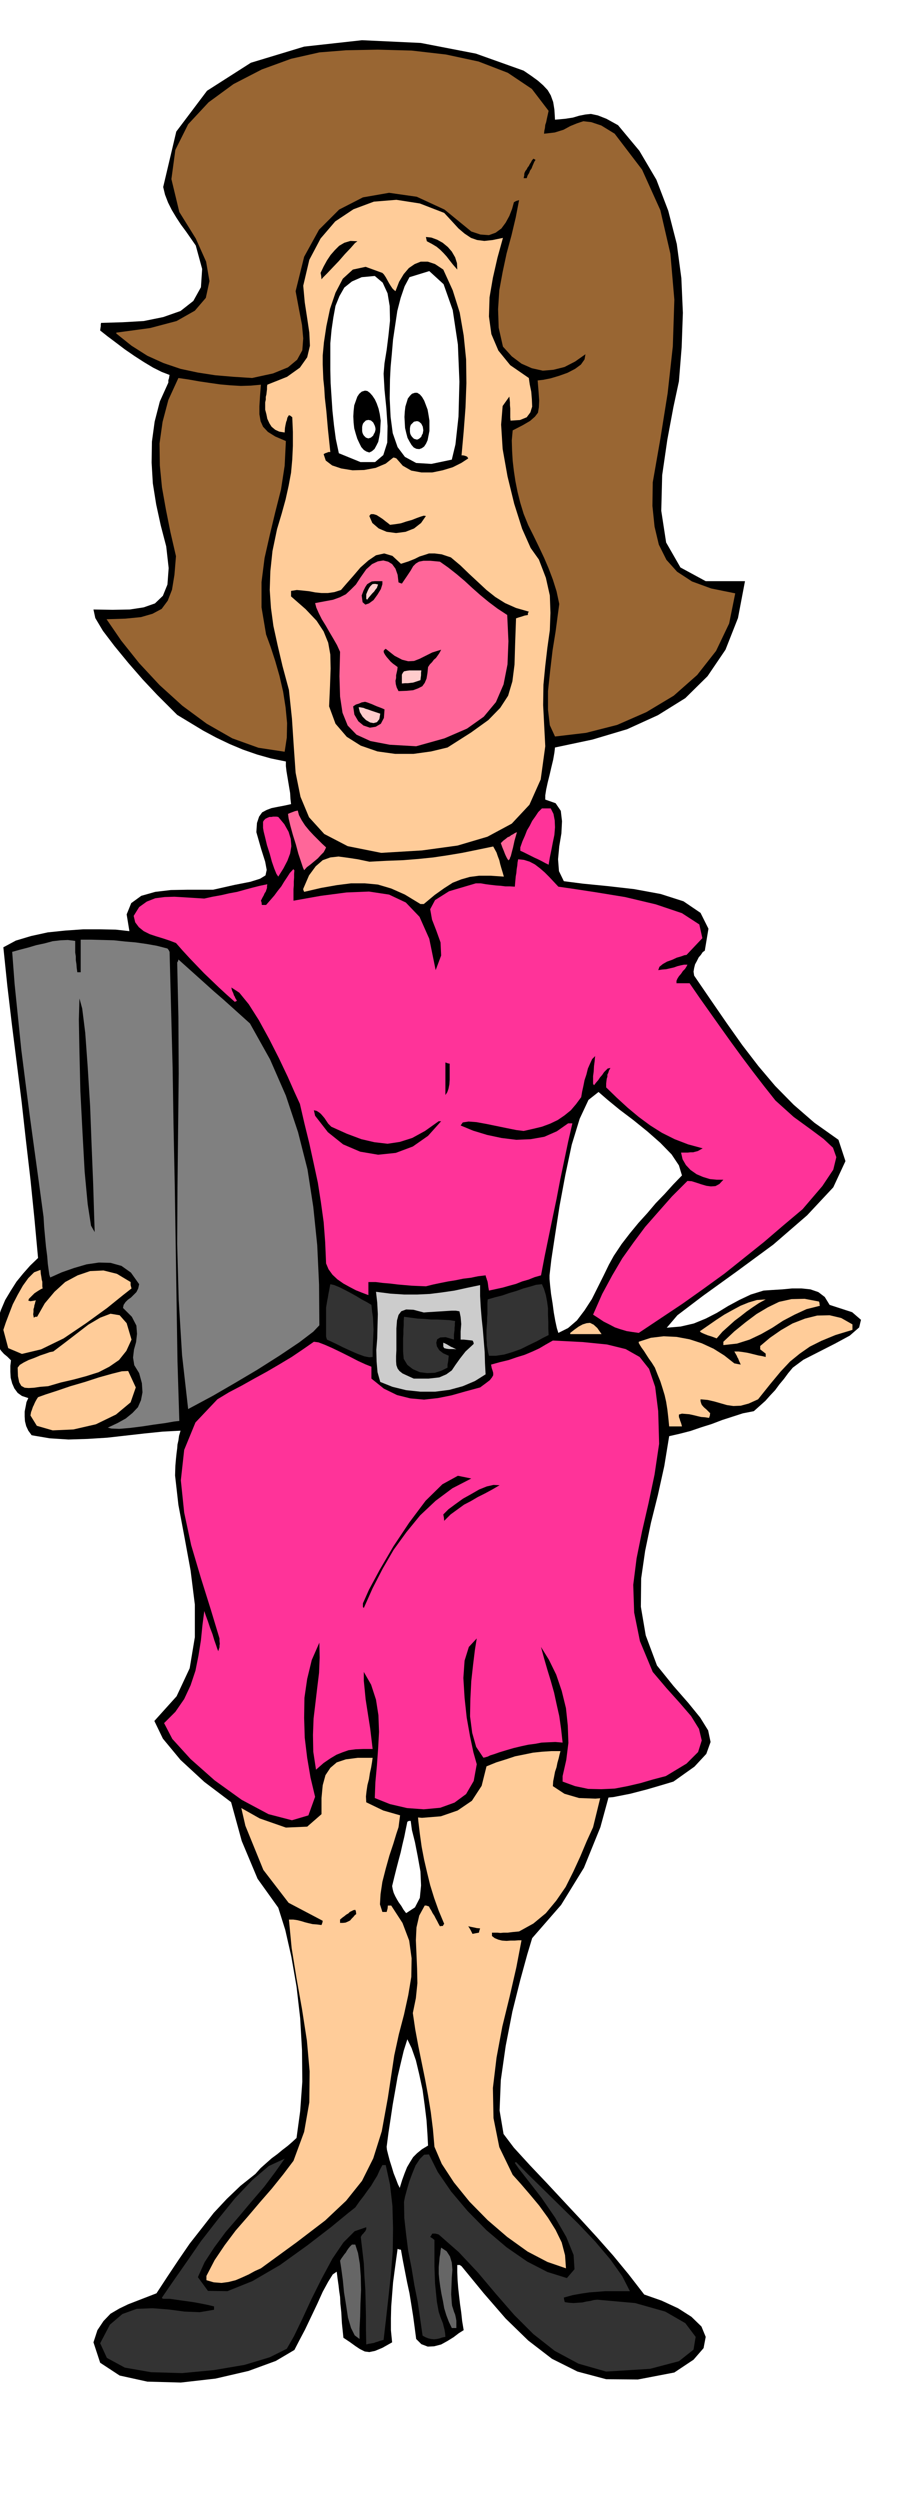<svg xmlns="http://www.w3.org/2000/svg" width="490.455" height="1326.257" fill-rule="evenodd" stroke-linecap="round" preserveAspectRatio="none" viewBox="0 0 3035 8208"><style>.brush0{fill:#fff}.brush1{fill:#000}.pen1{stroke:none}.brush2{fill:#333}.brush3{fill:#fc9}.brush4{fill:#666}.brush5{fill:gray}.brush6{fill:#963}.brush7{fill:#f39}.brush8{fill:#f69}.brush9{fill:#fcc}.brush10{fill:#ccc}.pen2{stroke:#000;stroke-width:3;stroke-linejoin:round}</style><path d="m307 7690 13-40 20-30 23-24 29-17 29-14 31-12 31-12 31-12 36-55 36-54 37-54 40-51 39-50 43-46 45-43 49-39 17-19 18-16 18-16 19-14 17-14 17-13 15-13 14-13 12-88 7-97-1-103-6-105-12-104-17-98-20-88-23-73-68-95-52-124-40-146-25-157-15-160-3-154 6-138 15-114 36-88 51-70 61-52 70-33 75-15 78 7 79 27 78 49 23 34 20 44 18 48 15 50 12 46 12 40 9 29 8 16 1-5 3-8 3-11 5-14 4-16 5-15 5-15 6-12 23-76 38-68 47-59 57-47 62-33 69-16 72 3 75 25 35 33 31 38 26 42 24 45 19 45 18 47 16 48 16 48 6 139-1 145-10 145-22 145-38 139-54 133-75 122-95 109-16 53-23 84-26 104-22 113-16 112-4 100 13 77 34 45 53 58 55 58 54 58 56 60 54 59 54 61 51 62 51 66 57 20 54 25 44 28 33 32 14 34-7 37-33 38-63 42-120 23-104-1-94-25-84-42-78-60-74-72-72-83-73-89-6-4h-8v24l1 25 2 26 3 27 3 26 4 28 3 28 5 30-16 10-17 13-21 13-20 11-23 6-21 1-21-8-17-17-5-38-5-37-6-38-6-37-8-37-7-36-7-36-6-34-6-1-5-2-5 36-5 37-5 38-3 39-3 39-1 39v39l4 40-32 18-24 10-19 4-15-2-16-8-15-10-18-13-21-14-5-48-2-36-3-28-1-22-3-20-2-18-3-21-3-24-13 9-15 24-18 33-18 40-20 42-20 42-19 36-16 31-61 36-90 33-108 25-114 13-110-3-91-20-64-42-22-67zm981-1498 2 11 3 11 5 11 6 11 6 10 8 11 7 12 9 12 29-19 16-31 4-41-2-46-9-50-9-46-10-40-4-30h-6l-5 3-5 24-5 25-6 25-6 27-7 26-7 27-7 28-7 29zm-18 856 1 10 4 16 5 19 7 22 6 20 8 20 6 16 6 12 8-26 8-22 8-20 10-17 10-16 13-13 16-13 20-12-2-38-3-45-6-49-7-51-11-51-11-46-14-40-14-29-12 38-10 42-10 43-8 46-8 45-7 47-7 46-6 46z" class="pen1 brush1"/><path d="m329 7693 32-61 41-35 47-17 52-2 52 4 53 7 50 2 47-8v-11l-21-5-20-4-21-4-20-3-22-3-21-3-21-3h-21l-4-2v-2l35-51 44-63 49-71 56-72 56-69 57-60 54-46 52-24-31 44-36 48-42 49-42 50-43 50-37 50-32 49-22 49 33 45 64 1 82-33 91-53 89-64 78-60 56-46 24-19 14-20 14-18 12-17 12-16 10-17 10-16 8-18 9-17h11l14 64 8 70 2 73-1 76-6 75-8 75-8 72-8 69-12 3-8 3-7 2-5 2-6 1-5 1-7 1-7 2-1-47v-45l-1-45-1-43-3-44-2-43-5-43-5-43 4-7 5-5 3-4 3-3 3-7v-6l-38 13-37 37-36 53-35 65-34 68-30 65-27 56-24 42-56 28-83 25-100 17-105 10-102-3-86-15-59-32-22-48z" class="pen1 brush2"/><path d="m678 7472 27-52 33-49 36-48 40-46 39-46 40-46 37-46 34-45 35-95 17-97 1-102-9-101-16-103-18-101-16-99-9-94h14l14 2 12 3 13 4 12 3 13 3 14 1 15 2 3-8 1-6-112-59-83-108-59-145-38-165-23-176-8-168 1-149 8-114 35-95 52-77 64-58 73-36 78-14 80 13 79 41 74 72 39 108 25 113 11 117 2 120-7 120-12 120-15 118-15 115-7 21-10 33-13 39-12 43-11 43-6 40-2 34 8 25h14l3-11 1-10h11l37 57 22 58 8 58-1 61-10 60-14 64-17 65-15 69-21 139-20 110-28 89-37 74-52 65-69 65-93 71-118 86-20 9-20 11-22 10-21 9-24 6-23 3-25-2-24-7v-14z" class="pen1 brush3"/><path d="m1117 6302 7-6 7-5 6-5 7-4 5-5 6-3 6-3 6-1 2 5 1 9-5 4-4 5-6 6-5 6-8 4-7 3-9 1h-9v-11z" class="pen1 brush1"/><path d="m1117 7422 4-7 5-7 5-7 5-6 4-7 5-7 5-6 6-6h11l9 28 6 36 3 40 1 45-2 44-1 44-2 39v34l-16-12-12-24-10-34-6-40-7-43-4-41-5-37-4-26z" class="pen1 brush4"/><path d="m1327 7229 3-16 6-22 8-28 10-27 11-27 14-21 14-14 16-1 29 58 44 64 54 64 62 63 66 56 68 47 66 34 64 20 25-29-3-47-24-59-37-64-44-64-42-54-32-41-14-20 2-2 2-1 38 39 50 49 56 55 60 59 56 59 50 59 39 55 25 49h-81l-25 2-27 2-27 4-28 5-29 8 1 7 2 8 14 2 15 1 14-1 15-1 13-3 13-2 12-3 11-1 124 11 99 28 66 38 34 45-7 42-48 38-95 25-144 9-91-26-78-42-70-55-63-63-61-70-59-70-62-66-66-58-11-3h-10l-3 5-4 6 8 5 6 5v86l1 29 1 28 3 30 3 30 6 33 3 9 3 9 4 10 4 10 2 9 3 11 2 12 1 12-10 2-9 3-9 2-9 1-10-1-9-2-10-4-9-5-8-56-8-55-11-55-9-55-11-56-7-55-6-54-1-53z" class="pen1 brush2"/><path d="m1367 5739 6-117 9-131 16-136 30-130 46-117 71-93 99-59 133-16 108 65 72 112 42 144 18 164-3 168-15 161-25 139-26 106-21 46-21 50-23 50-25 50-31 45-34 41-41 34-47 26-21 2-16 2h-14l-10 1-10-1h-18v11l9 7 12 5 12 3 15 1 13-1h14l12-1h10l-17 89-22 96-24 98-19 102-12 100 2 99 19 95 44 91 27 30 30 35 30 36 29 40 25 40 20 41 11 42 3 43-61-21-65-34-67-48-64-55-60-61-51-63-40-61-24-56-5-58-7-56-9-55-10-54-11-54-11-54-10-54-8-54 10-49 5-49-1-48-2-47-2-46 2-42 9-39 18-33h5l9 3 3 6 5 8 4 8 6 9 4 8 5 9 4 8 5 9 6-1h4l1-3 3-4-18-43-15-42-13-42-10-41-10-43-8-42-6-43-5-42-3-39-2-40-2-39v-121z" class="pen1 brush3"/><path d="M1441 7465v-22l1-11 1-10 1-12 2-10 1-11 2-10 18 12 11 17 6 20 2 24-2 25-1 27-1 28 2 29 1 9 3 9 3 10 4 10 2 9 2 11v24h-15l-10-21-8-21-7-23-4-23-5-24-4-24-3-22-2-20z" class="pen1 brush4"/><path d="m1538 6324 9 2 10 2 9 2 11 1-2 6-2 8-11 2-10 2-3-6-3-6-4-7-4-6zm906 1886h50l-7 1-5 2-4 1-4 1h-12l-8-1h-10v-4zM-17 4376l8-39 12-36 14-33 18-30 19-30 22-27 23-26 26-25-12-130-13-128-15-129-14-126-16-127-16-127-15-127-13-126 41-22 50-15 55-12 58-6 58-4h56l51 1 45 5-9-55 15-37 33-24 46-13 51-6 53-1h86l71-16 51-10 32-10 18-11 4-18-5-27-13-41-16-56 2-30 7-21 10-14 15-8 16-6 20-4 21-4 23-5-2-18-1-18-3-18-3-18-3-18-3-18-2-17v-15l-49-10-46-13-46-16-43-18-44-21-43-23-43-26-43-26-27-27-39-39-47-50-47-54-46-56-38-50-25-42-6-28 63 1 56-1 46-7 37-13 26-25 15-37 4-54-8-71-18-69-15-69-11-69-4-68 1-69 9-66 17-66 28-62v-8l2-6 1-6 1-5-26-10-28-14-30-18-31-20-32-22-29-22-28-21-24-19 1-8 1-6v-6l1-5 70-2 70-4 64-13 57-20 42-33 25-45 4-60-21-77-16-23-16-23-17-23-15-23-15-25-12-24-10-26-6-25 43-182 101-134 144-92 175-53 190-21 193 9 181 35 157 56 25 17 22 16 17 15 15 16 10 17 8 22 4 25 2 33 33-3 26-4 20-6 20-4 19-2 23 5 28 11 38 21 70 84 56 95 39 102 28 109 15 112 5 114-4 113-9 112-18 84-20 107-17 117-3 117 16 104 47 82 83 45h129l-23 121-41 104-59 87-73 72-90 56-101 46-114 34-123 26-2 17-4 23-6 25-6 26-6 24-5 23-3 19v14l34 12 17 25 4 34-2 40-7 42-4 43 3 39 16 33 62 8 81 8 88 10 87 16 75 24 56 38 26 52-12 72-7 5-6 9-7 8-6 12-6 11-3 12-2 12 2 13 54 79 53 77 51 72 53 69 55 65 61 62 68 59 79 56 23 70-40 86-86 92-111 96-121 89-111 80-83 63-35 41 46-4 43-10 39-16 37-19 36-22 37-20 38-18 42-13 29-2 33-2 31-3h32l29 3 26 9 21 16 16 26 74 24 29 25-6 25-31 27-48 26-53 27-51 26-35 26-15 18-14 19-15 18-14 19-16 17-16 18-19 17-19 17-36 7-34 11-34 11-34 13-35 11-35 12-35 9-35 8-16 98-21 95-23 92-19 92-13 90-1 93 16 94 37 99 54 67 49 56 39 48 26 42 8 38-14 39-39 42-69 49-40 12-48 14-54 14-56 11-58 5-54-2-48-14-38-25 1-16 3-15 3-16 5-15 3-15 4-14 3-13 3-11h-31l-30 2-29 3-29 6-30 6-30 10-32 10-32 13-16 64-32 49-47 32-55 19-62 5-64-6-63-18-56-27-1-19 2-18 3-20 5-19 3-20 4-18 3-18 2-14h-49l-39 5-30 10-21 18-16 24-9 33-4 42v53l-47 41-70 3-86-30-92-52-90-68-78-72-58-70-28-58 73-81 43-92 17-102v-107l-14-112-20-109-20-106-11-97 1-32 2-23 2-19 2-15 1-13 3-13 2-15 5-17-58 3-59 6-62 7-62 7-64 4-63 2-62-4-59-10-11-15-7-15-4-16-1-15v-17l3-15 3-16 6-13-21-7-14-10-11-15-7-16-5-19-1-19v-20l2-18-12-12-11-9-9-10-7-10-7-12-4-11-3-13v-13zm1822-189v12l2 22 3 27 5 31 4 30 5 28 5 23 5 16 32-16 29-25 25-33 24-37 20-40 19-38 17-35 16-29 26-39 27-35 28-34 29-32 28-33 29-30 28-31 29-30-10-33-24-36-37-38-42-37-47-38-45-34-39-32-30-26-33 26-29 62-26 85-21 99-19 102-15 97-12 79-6 52z" class="pen1 brush1"/><path d="m11 4366 8-24 11-29 12-31 16-31 17-30 18-25 19-19 21-8 1 13 2 11 1 8 2 7v15l1 7-5 2-10 6-12 8-10 10-8 8-2 6 7 2 18-3-2 5-1 5-2 6-1 7-2 6v9l-1 8 2 11 5-3h6l25-44 32-38 35-32 41-22 41-14 44-2 44 11 45 27v10l3 11-28 22-52 42-69 50-74 50-74 36-63 15-45-19-16-60z" class="pen1 brush3"/><path d="m40 3125 25-7 27-7 27-8 28-6 26-7 26-3 24-1 24 3v38l2 13v12l2 13 1 13 2 14h11v-107h36l37 1 36 1 37 4 35 3 35 5 34 6 35 9 4 5 3 6 5 189 5 192 3 191 4 193 3 193 3 194 3 193 6 195-18 2-28 5-37 5-39 6-40 5-35 3-26-1-12-3 32-15 27-15 22-18 18-19 10-23 5-26-2-30-9-33-16-26-4-25 3-26 7-25 3-27-2-27-15-29-29-29 2-10 6-9 8-8 10-7 9-9 9-9 6-12 3-14-27-38-31-22-36-10-38-1-41 6-41 12-40 14-38 17-3-9-2-14-3-22-2-25-4-31-3-32-3-33-2-33-15-111-15-109-15-110-14-108-14-110-11-108-11-108-8-106z" class="pen1 brush5"/><path d="m58 4490 7-9 13-8 16-8 19-7 19-8 18-6 14-5 11-2 37-28 39-30 39-30 39-23 34-13 30 5 23 26 16 54-17 37-24 30-32 22-35 18-41 13-41 11-43 10-41 12-26 2-20 3-18 1-13-1-11-6-7-12-4-20-1-28zm42 157 2-11 3-8 3-9 3-6 3-7 3-6 4-7 4-6 25-9 37-12 44-15 48-14 46-15 43-12 32-8 21-1 25 54-17 49-48 40-66 32-74 17-68 3-52-15-21-34z" class="pen1 brush3"/><path d="m261 3278 9 33 10 80 8 111 8 129 5 132 5 123 3 98 2 61-12-21-11-71-10-107-7-128-7-135-3-128-2-107 2-70z" class="pen1 brush1"/><path d="m350 2033 62-2 51-5 38-11 30-16 20-27 14-36 8-49 5-61-18-78-15-75-13-73-7-72-1-72 10-71 19-72 33-72 34 5 34 6 34 5 35 5 34 3 34 2 33-1 33-3-3 38-2 33v26l4 23 8 18 16 17 24 15 35 15-4 81-12 78-19 75-18 75-17 75-10 79v83l15 89 15 41 15 46 14 49 12 52 8 51 5 52-1 48-7 46-86-13-86-31-84-48-80-59-75-68-67-72-59-74-48-70z" class="pen1 brush6"/><path d="m382 1092 111-15 87-23 60-34 36-42 12-55-11-64-34-76-54-87-26-108 13-96 42-84 67-72 82-60 93-48 96-35 93-21 88-7 104-2 111 3 113 13 107 23 96 37 79 53 55 72-2 9-2 9-2 9-2 10-3 9-1 10-2 9-1 10 35-4 29-9 22-12 22-9 21-7 26 3 33 11 44 27 90 118 60 133 33 143 13 151-5 153-17 154-24 150-25 143-1 77 7 68 14 59 25 50 35 39 49 32 63 23 79 16-20 99-43 90-62 79-77 68-90 54-96 42-102 26-102 12-17-37-6-51v-61l7-66 8-68 10-62 7-53 5-37-9-42-12-38-14-37-15-35-17-36-17-35-18-36-15-37-11-36-9-36-7-35-5-33-4-34-2-34-1-33 3-33 33-17 24-14 16-14 10-13 3-18 1-22-2-29-3-37 18-2 25-5 27-8 28-10 25-13 19-14 12-17 3-17-34 24-35 18-36 9-35 3-36-8-34-15-32-24-29-32-14-62-2-61 4-62 11-60 13-61 16-59 14-59 11-57-10 3-7 4-6 22-9 23-12 22-14 19-19 14-22 8-28-2-30-10-88-72-91-42-91-13-86 15-78 40-66 66-49 89-28 113 11 59 10 52 4 44-3 39-17 31-30 25-49 20-69 15-62-4-59-5-58-9-56-12-56-19-53-24-52-33-50-40v-3z" class="pen1 brush6"/><path d="m439 3007 18-29 25-18 28-11 31-4 32-1 34 2 32 2 32 2 27-6 28-5 26-6 27-5 25-7 26-7 24-6 24-5-1 6v6l-2 6-2 6-4 6-3 7-4 7-5 10 2 5 1 9h14l14-16 13-15 11-15 12-15 9-15 10-15 9-14 12-13 1 3 2 1-1 12v12l-1 13v13l-1 12v38l90-16 84-11 74-3 66 10 55 26 45 47 32 72 21 103 18-48-2-43-14-39-14-36-6-34 16-30 46-29 88-26h16l17 3 16 2 17 2 15 1 16 2h15l16 1 1-12 1-11 1-11 2-11 1-12 2-12 1-11 2-10 19 2 19 6 17 9 17 13 15 13 15 15 15 16 15 16 42 6 79 12 98 16 101 24 86 29 57 37 10 45-52 55-7 1-11 4-14 4-15 7-17 6-14 8-11 9-4 11 13-2 13-1 13-3 13-3 11-4 12-3 10-2h11l-3 6-5 8-7 7-6 9-7 8-5 8-3 7v8h43l33 48 34 48 34 48 35 49 35 48 36 48 37 48 38 48 60 54 55 40 43 32 31 29 11 31-10 41-36 54-65 76-63 53-63 54-65 52-65 52-69 50-69 49-72 48-72 48-21-3-19-3-20-6-18-6-19-10-18-9-18-12-17-11 30-68 33-61 33-56 37-52 38-51 43-49 45-51 51-51 14 1 16 5 15 5 17 5 15 2 15-1 13-7 13-14h-22l-22-2-23-7-21-9-20-14-15-16-11-19-5-22h22l9-1h9l7-2 8-2 7-4 9-5-48-13-44-17-42-21-38-24-38-28-36-30-36-33-35-34v-13l1-9 1-7 2-6v-7l3-6 2-7 5-9-9 2-6 6-6 6-6 9-7 8-6 9-7 8-7 9-3-5v-25l2-15 1-18 2-15 1-12 1-6-10 10-7 15-7 16-5 20-6 18-4 20-4 18-3 18-17 23-17 20-21 17-22 15-25 12-27 10-29 7-31 7-24-3-30-6-34-7-34-7-33-6-26-2-19 3-7 10 41 17 46 14 47 10 49 6 47-2 45-8 41-18 37-26h14l-14 61-13 62-13 62-12 63-13 62-13 63-13 63-12 63-21 6-20 8-21 6-20 8-22 6-21 6-23 5-23 5-2-11-1-8-1-7-1-5-2-5-1-4-2-5-1-5-25 3-24 5-25 3-24 5-25 4-25 5-24 5-24 6-24-1-23-1-23-2-23-2-24-3-24-2-24-3h-24v43l-21-8-20-8-21-11-20-11-20-14-16-15-13-18-8-19-3-70-5-66-9-65-10-64-14-65-14-64-16-65-15-65-17-37-23-52-29-61-32-63-34-62-33-52-31-38-26-17 1 6 2 6 2 4 2 5 1 4 3 5 2 5 5 8-2 2-5 2-27-24-25-23-25-24-24-23-24-25-23-24-23-25-22-25-21-8-21-7-23-7-21-7-20-10-16-13-12-16-5-21zm100 2650 37-37 29-42 21-45 16-48 10-50 8-50 5-50 6-46 5 15 7 19 7 21 8 21 6 20 6 17 4 12 3 7 2-7 2-6v-6l1-5-1-10v-8l-29-96-32-102-32-108-23-107-11-106 11-100 37-90 72-76 38-23 42-22 41-23 42-23 41-24 40-24 37-25 36-25 15 2 21 8 25 11 29 14 28 14 27 14 24 11 20 8v39l41 33 43 21 44 11 45 4 45-5 45-9 46-13 48-13 19-14 13-10 7-9 4-7v-8l-2-7-3-9-2-11 29-8 29-7 26-9 26-8 24-10 24-11 22-13 23-13 98 5 80 8 61 15 46 26 31 39 20 59 10 80 3 107-15 101-20 95-21 91-18 89-11 87 3 91 19 94 42 101 45 53 44 49 37 43 26 42 9 38-12 38-38 38-68 41-42 11-41 12-43 10-42 8-44 2-43-1-43-9-41-15v-18l12-53 7-56-2-57-6-57-14-57-18-53-24-49-26-42 10 37 11 38 11 36 11 39 8 37 9 40 6 42 5 45-24-2-23 1-22 1-21 4-23 3-23 5-25 6-24 7-23 7-17 6-13 4-8 4-7 2-3 1h-3l-1 1-24-36-13-46-7-54 1-57 3-59 6-54 6-49 6-37-26 28-14 45-4 57 4 65 7 65 11 62 11 52 11 39-10 55-25 43-38 28-47 17-54 5-55-4-56-13-50-20 2-52 5-54 4-56 3-55-2-55-8-51-16-49-24-42v29l3 30 3 31 5 32 5 32 5 32 4 33 4 34h-31l-25 1-23 3-20 7-20 8-20 12-22 15-25 22-9-59-1-55 2-54 6-50 6-51 6-49 2-50-1-49-25 57-15 62-9 62-1 66 2 65 8 66 11 65 15 63-22 61-54 16-77-20-88-47-89-64-79-70-60-66-27-52z" class="pen1 brush7"/><path d="m582 3160 3-5 1-5 29 26 29 26 29 26 30 27 29 25 29 26 30 27 30 27 66 118 52 119 40 120 31 122 19 123 13 126 6 129 1 134-20 21-46 35-64 43-74 47-76 45-69 40-54 29-28 15-20-177-11-181-5-185 1-185 2-188 2-185-1-185-4-180z" class="pen1 brush5"/><path d="M871 1331v-10l2-9v-9l2-8 1-9 1-8v-8l1-7 65-26 42-30 24-34 9-38-2-43-7-47-8-52-5-55 20-85 37-70 48-56 60-40 67-25 74-6 77 12 80 31 25 27 22 24 20 17 21 14 20 7 24 3 27-3 34-7-18 65-15 66-11 64-2 63 8 58 23 54 39 48 61 42 3 21 5 24 2 25 1 24-6 19-12 16-22 9-31 2-1-10v-30l-1-11v-9l-1-10-1-9-22 31-5 61 5 80 16 90 22 90 26 82 28 63 27 38 23 60 13 58 2 57-2 57-8 57-7 60-6 62-1 67 7 135-15 109-37 83-58 62-80 43-98 29-117 16-134 8-110-22-77-40-50-55-28-67-16-79-6-85-6-92-10-95-21-78-16-68-14-64-8-59-4-59 2-62 7-66 15-72 15-50 13-47 10-45 8-43 4-44 2-44v-46l-2-48-6-5-5-2-5 8-2 9-2 5-2 9-2 11-1 15-18-3-13-6-12-10-7-11-7-15-3-15-4-15v-14z" class="pen1 brush3"/><path d="M864 2718v-20l3-5 5-5 6-3 7-3h7l5-1h11l6 1 20 24 14 25 7 23 2 24-4 24-9 24-13 25-17 27-6-9-7-17-8-23-7-26-9-28-6-25-5-20-2-12z" class="pen1 brush7"/><path d="m946 2672 7-3 8-3 8-3 9-2 4 15 9 17 11 17 14 17 14 15 15 15 13 13 13 12-3 7-5 9-9 9-10 11-12 10-12 10-12 9-9 10-4-9-6-18-9-27-8-30-10-32-8-29-6-25-2-15z" class="pen1 brush8"/><path d="m956 1940 19-3 21 2 19 2 21 4 20 2h21l21-3 22-7 19-22 22-25 23-27 26-23 25-17 27-6 27 8 28 26 25-8 20-8 16-8 16-5 15-5h19l23 3 30 10 31 26 29 28 28 26 29 27 29 23 32 20 36 16 42 12-3 5v6l-11 2-9 3-10 3-9 3-3 84-2 68-7 55-14 47-26 40-39 40-57 41-77 49-54 13-58 8h-60l-58-8-55-19-46-29-37-43-21-57 3-68 2-56-1-46-7-39-15-37-23-35-36-38-48-42v-18z" class="pen1 brush1"/><path d="m996 2918 19-44 22-30 23-20 25-9 27-3 30 4 33 5 38 8 57-3 54-2 50-4 49-5 47-7 48-8 49-10 53-11 5 9 6 11 4 12 5 13 3 13 4 14 4 13 4 14-44-3h-37l-31 4-28 8-28 11-28 18-31 22-36 30h-11l-51-31-45-20-44-13-43-4h-45l-47 6-51 9-56 13-3-7v-3z" class="pen1 brush3"/><path d="m1035 1980 32-6 27-5 22-8 20-10 16-15 17-17 15-23 19-27 19-17 19-9 18-3 16 4 13 8 11 15 7 20 3 25 5 2 6 2 17-25 12-18 8-14 9-9 10-6 15-3h22l32 3 27 19 28 22 26 22 26 24 26 23 28 23 28 21 32 21 4 86-3 76-13 66-25 58-40 48-55 39-74 32-93 26-87-5-63-12-46-21-29-30-17-42-8-53-2-67 2-80-10-22-12-21-13-22-12-21-13-21-10-20-8-18-4-15z" class="pen1 brush8"/><path d="m1053 896 10-21 11-20 12-18 14-16 14-14 17-10 20-6 23 1-8 6-14 16-19 20-20 23-21 22-18 19-13 13-5 6-1-11-2-10zm7 271 4-43 8-53 12-57 18-53 24-46 33-30 42-9 55 20 5 5 6 9 5 9 6 11 5 8 6 9 5 5 5 4 12-31 15-25 17-20 19-13 20-8h23l24 8 27 18 31 68 23 73 13 75 8 79 1 78-3 80-6 79-7 78h5l5 1 3 1 3 1 3 2 3 5-23 15-28 14-33 10-34 7h-36l-33-6-28-16-21-24-5-2-5-1-25 20-33 14-38 7-38 1-37-6-30-10-21-16-7-21 5-3 6-2 5-2h6l-8-76-5-58-5-44-2-33-3-28-1-24-1-25v-29zm-29 2478 9 2 8 5 6 5 7 8 5 6 6 9 6 9 10 10 51 23 48 18 43 10 43 5 40-6 41-13 42-23 45-32h8l-43 48-50 35-56 21-58 6-59-10-56-24-50-40-42-54-2-9-2-9z" class="pen1 brush1"/><path d="m1085 1127 4-44 6-41 7-38 13-32 16-28 25-20 32-14 43-4 26 22 16 35 7 42 1 48-5 48-6 48-7 43-3 35 3 53 6 60 4 59-1 54-13 41-27 23h-48l-71-29-10-47-6-45-5-47-3-45-3-46-1-44v-87z" class="pen1 brush0"/><path d="M1071 4305v-12l2-12 2-12 2-10 2-12 2-10 2-11 2-10 13 3 17 7 18 9 19 10 18 10 18 11 17 9 15 9 2 20 3 21 1 20 1 21-1 21-1 22-1 22v24l-11 1-16-3-22-8-23-10-26-12-22-11-19-9-11-5-2-6-1-5v-82z" class="pen1 brush2"/><path d="m1160 2319 9-6 10-3 9-4 11-2 7 2 8 3 8 3 9 4 7 3 8 3 8 3 9 4-2 28-10 19-17 10-19 3-21-7-17-14-13-22-4-27z" class="pen1 brush1"/><path d="M1178 2322h5l5 1 6 1 7 3 7 2 11 4 12 4 18 6-3 18-8 10-11 3-11-2-14-8-11-11-9-15-4-16z" class="pen1 brush9"/><path d="m1188 1955 6-16 6-12 6-9 8-5 7-4 10-1h25v10l-5 16-11 18-13 18-15 11-12 4-9-8-3-22z" class="pen1 brush1"/><path d="m1203 1951 5-12 4-8 4-6 4-4 3-3 5-1h6l8 2-2 5-2 6-5 6-4 6-6 6-6 7-6 7-5 7-3-3v-15z" class="pen1 brush9"/><path d="m1213 1694 5-6h9l10 3 11 7 9 6 10 8 8 6 6 5 17-2 19-3 18-6 18-5 15-6 14-5 10-3 7 1-16 23-23 18-28 11-31 4-31-4-26-11-21-18-10-23zm-21 3570 20-45 35-65 45-77 52-78 54-72 55-54 51-28 44 9-62 32-55 41-51 48-45 55-42 58-36 62-33 64-29 65-3-3v-12zm68-3127 4-5 3-2 29 23 25 13 20 5 19-1 18-7 20-10 22-11 29-9-3 6-4 7-5 7-5 7-7 6-6 8-7 7-6 9-2 20-3 18-6 14-8 11-14 7-16 6-22 2-26 1-6-12-3-11-1-11 2-9v-9l2-9 2-9 1-9-8-6-7-5-8-7-6-7-7-8-5-7-4-7-1-6z" class="pen1 brush1"/><path d="m1235 4241 47 6 46 3h42l42-2 40-5 41-6 41-9 43-9v36l2 36 3 37 4 37 3 37 3 37 1 36 2 37-35 22-40 17-44 12-47 6h-48l-47-5-45-11-40-16-9-32-3-35-1-38 3-38 1-41 1-39-2-38-4-35z" class="pen1 brush10"/><path d="m1281 1245 2-40 4-43 4-47 7-47 7-47 11-43 13-38 16-30 65-20 47 43 30 85 17 113 5 122-3 115-10 91-12 50-67 14-50-3-37-20-24-32-16-46-7-53-3-61 1-63z" class="pen1 brush0"/><path d="m1320 2215 3-6 4-5 10-2 8-1h39l-1 7v9l-1 7-1 9-6 2-6 2-6 2-6 2-9 1-8 1h-10l-10 1v-29z" class="pen1 brush9"/><path d="M1302 4433v-72l2-26 5-18 9-12 16-6 24 1 34 9 12-1 16-1 16-1 17-1 15-1 16-1h13l12 2 2 9 2 10 1 11 1 12-1 12-1 12v27h10l10 1 9 1 10 1 3 5 1 6-27 25-18 23-15 21-12 18-18 13-23 10-35 4h-49l-22-10-15-7-10-8-6-8-4-11-1-13v-17l1-19z" class="pen1 brush1"/><path d="M1324 4437v-44l1-13v-15l1-14v-14l1-14 22 3 23 3 22 1 22 2h20l21 1 19 1 19 3-1 7v8l-1 7v8l-1 7-1 8v16l-27-8-18 1-10 6-3 11 2 12 8 13 13 10 18 8-1 9-1 10-2 10v10l-20 10-22 7-25 1-24-3-23-10-18-14-12-20-2-24z" class="pen1 brush2"/><path d="m1399 778 18 2 19 7 18 10 17 14 13 15 11 19 6 19 1 21-14-16-11-14-10-13-10-11-11-11-12-10-15-9-17-9-2-9-1-5zm64 2732v-22l8 3 6 1v53l-1 15-3 15-4 11-6 9v-85z" class="pen1 brush1"/><path d="m1456 4408 9 4 7 4 5 3 5 3 3 1 4 2 4 2 6 3-9-1h-15l-8-1-8-2-3-5v-13z" class="pen1 brush10"/><path d="m1456 4972 17-17 23-17 25-18 27-15 26-15 25-10 22-5 20 1-24 14-24 13-24 12-22 13-23 12-22 16-22 16-21 21-1-11-2-10z" class="pen1 brush1"/><path d="m1598 4366 1-14 1-13v-13l1-12v-36l1-12 24-7 24-6 23-8 24-7 22-8 22-6 20-6 19-2 7 16 6 20 4 21 3 22v22l1 23v21l1 22-18 9-22 12-25 12-26 13-28 10-27 8-27 4h-23l-3-12-2-12-2-11v-9l-1-11v-30z" class="pen1 brush2"/><path d="m1645 2768 8-8 8-6 6-5 7-3 5-4 6-3 6-4 7-3-8 28-5 23-4 15-3 12-3 7-1 4-3 2-1 2-5-8-4-8-3-7-3-8-5-12-5-14z" class="pen1 brush8"/><path d="m1723 567 3-6 4-5 3-6 4-5 3-6 4-6 3-6 5-6 4 2 3 2-4 6-3 7-3 7-3 8-5 7-3 8-5 8-3 9h-10l1-5 1-4v-5l1-4z" class="pen1 brush1"/><path d="m1709 2782 7-20 8-18 7-18 9-15 8-16 10-14 10-15 12-12h29l9 18 4 21 1 23-2 25-5 24-5 26-5 24-4 24-12-6-11-6-12-6-11-5-12-6-12-6-12-6-11-5v-11z" class="pen1 brush7"/><path d="m1873 4376 14-11 14-10 13-7 13-4 11-1 12 6 12 11 14 20h-103v-4zm225 29 40-13 42-5 42 2 43 8 40 13 39 18 35 22 33 26 10 2 11 2-3-7-2-4-2-5-1-3-3-5-2-5-4-7-4-7h14l15 2 13 2 13 3 12 3 12 3 12 2 12 3v-11l-9-7-9-7v-11l32-27 36-25 38-22 41-16 40-10 41-1 38 9 37 21v18l-56 17-46 19-38 19-33 23-32 26-31 33-34 41-40 50-31 14-26 7-24 1-21-3-21-6-21-6-22-5-23-2v6l2 7 2 5 5 6 4 4 6 5 6 6 7 7-1 2v4l-1 3-2 6-13-2-13-1-13-3-12-3-14-3-12-1-12-1-10 3v8l3 8 1 4 2 5 2 6 2 8h-42l-3-30-3-26-4-25-5-22-7-23-7-22-9-22-9-23-10-16-10-14-9-14-7-11-8-11-5-8-4-7v-4z" class="pen1 brush3"/><path d="m2301 4369 26-18 26-18 26-17 27-15 26-14 27-11 27-8 29-2-22 12-21 14-20 14-19 15-20 15-20 18-20 18-19 22-16-6-13-4-10-4-7-3-6-3-2-2-1-2 2-1zm75 36 36-34 37-30 36-27 37-22 37-18 41-9 43-1 47 9 1 2 1 5v3l1 4-44 11-39 18-38 20-35 23-37 21-38 18-41 13-45 5v-11z" class="pen1 brush3"/><path d="m1199 1284 7 1 8 6 8 9 8 12 6 13 6 17 4 18 3 21-1 18-1 19-3 17-3 15-6 12-6 11-8 7-8 4-9-3-8-5-8-9-6-12-7-15-5-16-5-18-2-18-1-21 1-18 2-18 5-14 5-14 6-9 8-7 10-3z" class="pen2 brush1"/><path d="m1210 1377 9 2 8 7 2 4 3 6 2 6 1 7-1 6-2 6-3 5-2 5-8 7-9 3-9-3-7-7-3-5-2-5-1-6v-13l1-6 2-6 3-4 7-7 9-2z" class="pen2 brush0"/><path d="M1363 1291h7l8 5 7 8 7 12 5 13 6 16 3 17 3 19v34l-3 15-3 15-5 11-6 9-7 5-8 3-9-1-8-4-7-8-6-10-7-13-4-15-4-17-1-17-1-19 1-17 2-17 4-13 4-13 7-9 6-6 9-3z" class="pen2 brush1"/><path d="m1370 1381 7 2 8 7 2 4 3 6 1 6 1 7-1 5-1 6-3 5-2 6-8 7-7 3-11-3-7-7-4-6-2-5-1-6v-12l1-6 2-6 4-4 7-7 11-2z" class="pen2 brush0"/></svg>
